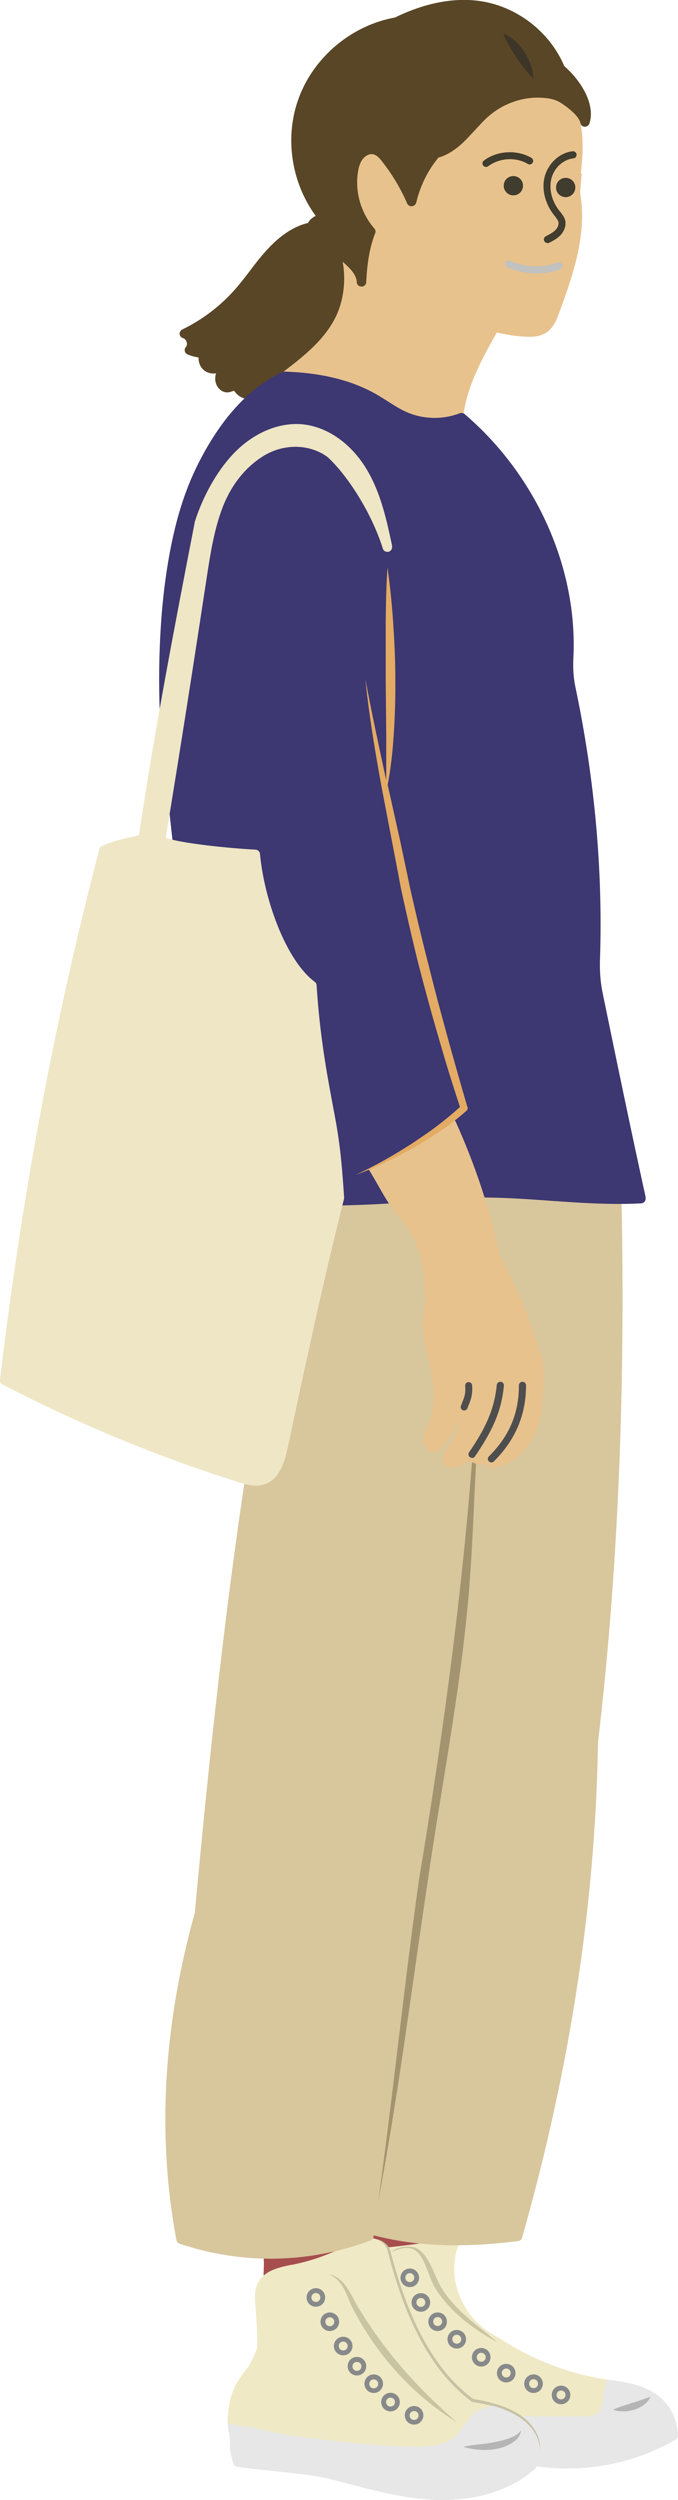 <?xml version="1.0" encoding="UTF-8"?><svg id="_レイヤー_2" xmlns="http://www.w3.org/2000/svg" viewBox="0 0 37.97 140"><defs><style>.cls-1{fill:#4f4e4e;}.cls-1,.cls-2,.cls-3,.cls-4,.cls-5,.cls-6,.cls-7,.cls-8,.cls-9,.cls-10,.cls-11,.cls-12,.cls-13,.cls-14,.cls-15,.cls-16,.cls-17,.cls-18,.cls-19{stroke-width:0px;}.cls-2{fill:#594626;}.cls-3{fill:#87898a;}.cls-4{fill:#a3946f;}.cls-5{fill:#3d3772;}.cls-6{fill:#3c3528;}.cls-7{fill:#413d2f;}.cls-8{fill:#403c2e;}.cls-9{fill:#c9c4a1;}.cls-10{fill:#c6c2a3;}.cls-11{fill:#d8c69d;}.cls-12{fill:#a64e4d;}.cls-13{fill:#b5b5b6;}.cls-14{fill:#c1c1c0;}.cls-15{fill:#efe9c5;}.cls-16{fill:#e3ab63;}.cls-17{fill:#eee6c5;}.cls-18{fill:#e7e7e7;}.cls-19{fill:#e8c28d;}</style></defs><g id="_文字"><path class="cls-2" d="m19.62,13.84c-.01-.07-.06-.14-.12-.18-.06-.04-.14-.05-.21-.03-.35.1-.71.08-.98-.06-.38-.2-.79-.55-.79-.77v-.04c0-.08-.04-.16-.1-.21-.07-.05-.15-.07-.23-.05-.8.21-1.55.72-2.3,1.56-.32.35-.61.73-.89,1.1-.25.33-.51.67-.78.98-.83.96-1.87,1.76-3.01,2.31-.1.05-.16.15-.15.26.01.11.09.2.2.23.1.03.17.13.19.21.03.09.03.2-.04.28-.06.07-.08.15-.06.24.02.08.08.15.16.18.15.06.3.12.61.17-.01.27.09.54.3.71.19.16.44.21.68.18-.05.15-.06.31-.03.47.06.32.36.64.73.59.08-.01.16-.04.22-.06.02,0,.06-.02.08-.03.02.02.04.05.06.07.02.02.03.04.05.06.18.21.44.33.72.34.01,0,.02,0,.04,0,.32,0,.65-.14.93-.4,1.58-.57,2.97-1.72,3.83-3.17.86-1.46,1.19-3.26.9-4.94Z"/><path class="cls-19" d="m32.53,9.71c.05-.49.1-1.01.1-1.52,0-1.07-.22-1.96-.64-2.57,0-.01-.02-.02-.02-.03-.31-.33-.73-.57-1.17-.66-1.2-.26-2.33.24-3.07.71-.51.32-.92.74-1.3,1.13-.28.29-.57.58-.89.84-.14.11-.27.21-.41.32-.46.35-.93.71-1.32,1.16-.41.47-.67,1-.75,1.52-.16-.21-.28-.43-.4-.64l-.07-.13c-.26-.46-.57-.93-1.04-1.23-.47-.29-1.2-.4-1.71.04-.5.43-.52,1.13-.46,1.81.08.96.23,2.02.97,2.64-.15.53-.27,1.07-.37,1.62-.12-.13-.26-.23-.41-.3-.09-.04-.2-.03-.27.03-.08.06-.12.16-.1.26.17.99.05,2.02-.33,2.89-.61,1.36-1.82,2.34-3.23,3.39-.09.07-.13.2-.09.31.04.11.15.18.27.17,1.13-.09,2.29.11,3.41.3.57.1,1.16.2,1.66.48.28.16.52.38.78.61.28.25.56.5.9.69.62.35,1.31.43,2.05.43.33,0,.67-.02,1.01-.03h.03c.14,0,.24-.12.25-.25.1-1.84,1.06-3.56,1.91-5.08.5.12,1.01.2,1.53.23.42.03.89.02,1.28-.25.39-.27.56-.74.68-1.07.71-1.94,1.6-4.36,1.18-6.71.02-.36.05-.73.09-1.08Z"/><path class="cls-2" d="m31.6,3.7c-.82-1.94-2.69-3.37-4.78-3.65-1.45-.19-3.03.12-4.7.93-2.4.43-4.51,2.18-5.37,4.46-.83,2.19-.46,4.75.93,6.65-.2.1-.42.27-.49.55-.08.29.05.56.13.73.13.28.29.62.6.84.16.11.35.17.55.17.06,0,.11,0,.17-.02.07-.01.13-.03.19-.06.13.15.28.28.42.41.12.11.23.21.34.33.25.26.38.52.39.76,0,.14.12.25.27.25h0c.14,0,.26-.11.26-.25.05-1.11.21-2,.5-2.74.04-.09.02-.2-.05-.27-.73-.84-1.08-2-.92-3.11.05-.36.14-.61.29-.79.16-.2.41-.3.6-.24.19.05.35.24.48.41.56.71,1.03,1.5,1.39,2.33.05.11.15.17.27.16.11-.01.21-.09.24-.2.21-.9.62-1.75,1.2-2.47.01-.02.02-.03.03-.05.51-.14,1.01-.46,1.52-.97.18-.18.36-.38.53-.56.25-.27.48-.53.74-.76.8-.71,1.85-1.1,2.88-1.07.52.01.89.1,1.18.28.49.31,1.05.79,1.11,1.13.02.12.12.21.24.22.12,0,.23-.07.27-.18.35-1.07-.47-2.4-1.4-3.21Z"/><path class="cls-6" d="m28.21,1.88c.25.11.47.27.66.44.19.18.36.38.5.6.14.22.26.45.35.7.09.25.15.51.15.78-.2-.19-.36-.38-.52-.58-.15-.2-.29-.4-.43-.6-.14-.2-.26-.41-.39-.63-.12-.22-.24-.44-.34-.7Z"/><path class="cls-12" d="m25.21,125.05c-.14.31-.28.62-.42.93-1.3-.14-2.61-.1-3.89.14-.14.03-.32.04-.41-.07-.06-.08-.06-.19-.05-.29.03-.3.06-.6.09-.9,1.58-.16,3.19-.14,4.67.2Z"/><path class="cls-15" d="m29.88,135.33c.95,0,1.89,0,2.84,0,.23,0,.48,0,.68-.14.22-.15.31-.42.35-.68s.03-.53.19-.92c.03-.12.06-.23.09-.32-2.14-.32-4.22-1.12-6.04-2.32-.01,0-.02-.01-.03-.02-.98-.47-1.72-1.22-2.15-2.18-.45-.99-.49-2.05-.12-3.08.03-.09.01-.19-.05-.26-.06-.07-.16-.11-.25-.09-1.54.31-3.09.48-4.12.58-.13.01-.24.12-.24.26-.06,2.38.8,4.77,2.37,6.56.5.57,1.07,1.08,1.62,1.58.44.39.89.8,1.3,1.23.28-.12.61-.18.92-.2,1.03-.09,2.07,0,2.64,0Z"/><path class="cls-18" d="m26.94,136.22c.32.38.65.77,1.04,1.1.62.52,1.4.7,2.02.79.59.09,1.18.13,1.77.13,2.11,0,4.22-.55,6.06-1.61.08-.05.13-.13.13-.23,0-.91-.46-1.8-1.21-2.32-.7-.48-1.53-.65-2.34-.77-.13-.02-.26-.03-.39-.05-.03.09-.06.2-.09.32-.17.4-.15.66-.19.92s-.13.53-.35.68c-.19.13-.44.13-.68.14-.95,0-1.89,0-2.84,0-.57,0-1.61-.09-2.64,0-.31.03-.64.08-.92.2.06.07.12.13.19.2.15.16.29.33.43.5Z"/><path class="cls-13" d="m34.32,134.95c.19-.09.36-.15.54-.21.18-.06.35-.11.52-.17.17-.05.34-.1.51-.16.17-.06.34-.12.54-.19-.08.19-.23.35-.39.47-.17.12-.35.21-.54.26-.19.06-.39.09-.59.09-.2,0-.4-.02-.59-.1Z"/><path class="cls-12" d="m20.43,125.48c-.06-.09-.17-.13-.27-.1-1.7.37-3.44.67-5.16.87-.14.02-.25.14-.23.29.02.28,0,.53-.01.81,0,.12.06.22.17.27.39.15.8.21,1.2.21.57,0,1.13-.11,1.65-.21l1.9-.36c.14-.03.33-.06.48-.19.28-.23.26-.58.25-.85,0-.17-.01-.33.04-.43.05-.09.05-.21-.01-.29Z"/><path class="cls-10" d="m19.82,136.6c1.27.12,2.54.25,3.81.22.68-.01,1.42-.09,1.93-.54.55-.48.8-1.33,1.49-1.53.19-.05.38-.11.57-.17-.35-.09-.72-.17-1.13-.24-1.35-1.03-3.28-3.02-4.62-8.26-.13-.51-.69-.75-1.15-.71-.39.03-.72.21-1.04.38l-.09.05c-.93.49-1.93.84-2.97,1.05h-.04c-.66.14-1.48.3-1.83.98-.2.4-.17.84-.15,1.2.06.79.12,1.6.09,2.38-.13.36-.3.71-.49,1.04-.1.11-.19.23-.27.35l-.03.04c-.13.18-.27.38-.38.58-.3.56-.43,1.34-.45,1.88,0,.09,0,.19,0,.28.49.07.98.15,1.46.22,1.66.46,3.46.63,5.25.81Z"/><path class="cls-10" d="m13.23,136.72c0,.28.05.58.2,1.01.03.09.11.16.21.18.78.12,1.49.19,2.17.26,1.12.11,2.17.22,3.27.51.16.04.33.09.49.13,1.62.43,3.29.87,5,.93.13,0,.25,0,.37,0,2.01,0,3.77-.59,5.01-1.69.02-.02.03-.03.05-.05.33-.51.33-1.23,0-1.83-.26-.48-.71-.88-1.33-1.19-.33-.17-.68-.29-1.05-.39-.19.06-.38.12-.57.17-.7.2-.95,1.05-1.49,1.53-.51.45-1.25.52-1.93.54-1.27.02-2.54-.1-3.81-.22-1.79-.17-3.6-.35-5.25-.81-.49-.07-.98-.15-1.46-.22.01.17.04.34.06.51.03.22.07.43.07.64Z"/><path class="cls-15" d="m19.6,136.8c1.29.13,2.59.25,3.89.23.7-.01,1.45-.09,1.97-.55.56-.49.81-1.36,1.52-1.56.2-.06.39-.12.59-.18-.36-.1-.73-.17-1.15-.24-1.38-1.05-3.35-3.08-4.71-8.45-.13-.52-.7-.76-1.17-.73-.4.03-.73.21-1.06.39l-.09.05c-.95.5-1.97.86-3.03,1.07h-.04c-.67.14-1.51.31-1.87,1-.21.41-.18.86-.15,1.23.06.8.12,1.63.1,2.43-.13.37-.3.73-.5,1.06-.1.11-.19.23-.27.35l-.03.04c-.14.19-.28.38-.39.6-.31.57-.44,1.37-.46,1.92,0,.1,0,.19,0,.28.5.08,1,.15,1.5.23,1.69.47,3.53.65,5.36.82Z"/><path class="cls-9" d="m18.39,127.36c1.01.17,1.28,1.31,1.79,2.04,1.44,2.37,3.3,4.43,5.4,6.24-2.39-1.46-4.35-3.62-5.67-6.08-.47-.75-.58-1.87-1.52-2.2Z"/><path class="cls-18" d="m12.87,136.92c0,.29.06.59.2,1.04.03.1.11.17.21.18.79.12,1.52.19,2.22.26,1.14.12,2.22.22,3.34.52.17.04.33.09.5.13,1.65.44,3.36.89,5.11.95.13,0,.25,0,.38,0,2.05,0,3.85-.61,5.12-1.73.02-.02.03-.04.05-.06.34-.53.33-1.26,0-1.88-.27-.49-.72-.9-1.35-1.21-.34-.17-.69-.3-1.07-.4-.2.06-.39.12-.59.18-.71.2-.97,1.08-1.52,1.56-.52.46-1.27.54-1.97.55-1.3.02-2.6-.1-3.89-.23-1.83-.18-3.67-.36-5.36-.82-.5-.08-1-.15-1.5-.23.01.18.04.35.07.52.04.23.07.44.07.65Z"/><path class="cls-13" d="m25.92,137.03c.3-.07.6-.11.89-.14.29-.03.57-.06.85-.12.28-.05.55-.12.82-.21.13-.05.26-.1.38-.17.06-.03.11-.08.17-.12.05-.05.1-.1.14-.17,0,.08-.02.16-.05.23-.03.07-.08.14-.13.21-.11.13-.24.22-.37.3-.27.16-.57.26-.88.31-.31.06-.62.06-.92.04-.3-.03-.6-.08-.89-.17Z"/><path class="cls-3" d="m18.21,128.66c0-.29-.23-.52-.52-.52s-.52.23-.52.52.23.52.52.52.52-.23.52-.52Zm-.52.25c-.14,0-.25-.11-.25-.25s.11-.25.25-.25.25.11.25.25-.11.25-.25.25Z"/><path class="cls-3" d="m18.99,130.02c0-.29-.23-.52-.52-.52s-.52.23-.52.52.23.52.52.52.52-.23.52-.52Zm-.52.25c-.14,0-.25-.11-.25-.25s.11-.25.25-.25.25.11.25.25-.11.25-.25.25Z"/><path class="cls-3" d="m19.74,131.38c0-.29-.23-.52-.52-.52s-.52.23-.52.52.23.52.52.52.52-.23.52-.52Zm-.52.25c-.14,0-.25-.11-.25-.25s.11-.25.25-.25.25.11.25.25-.11.25-.25.25Z"/><path class="cls-3" d="m19.99,131.99c-.29,0-.52.23-.52.52s.23.52.52.52.52-.23.52-.52-.23-.52-.52-.52Zm0,.78c-.14,0-.25-.11-.25-.25s.11-.25.25-.25.25.11.25.25-.11.25-.25.25Z"/><path class="cls-3" d="m20.93,132.97c-.29,0-.52.23-.52.52s.23.52.52.52.52-.23.52-.52-.23-.52-.52-.52Zm0,.78c-.14,0-.25-.11-.25-.25s.11-.25.25-.25.25.11.25.25-.11.25-.25.25Z"/><path class="cls-3" d="m21.87,134c-.29,0-.52.23-.52.52s.23.52.52.52.52-.23.52-.52-.23-.52-.52-.52Zm0,.77c-.14,0-.25-.11-.25-.25s.11-.25.25-.25.25.11.25.25-.11.25-.25.25Z"/><path class="cls-3" d="m23.19,134.74c-.29,0-.52.23-.52.52s.23.52.52.52.52-.23.52-.52-.23-.52-.52-.52Zm0,.78c-.14,0-.25-.11-.25-.25s.11-.25.25-.25.25.11.25.25-.11.25-.25.25Z"/><path class="cls-3" d="m22.95,128.08c-.29,0-.52-.23-.52-.52s.23-.52.52-.52.52.23.52.52-.23.52-.52.52Zm0-.78c-.14,0-.25.11-.25.25s.11.25.25.25.25-.11.25-.25-.11-.25-.25-.25Z"/><path class="cls-3" d="m23.57,129.46c-.29,0-.52-.23-.52-.52s.23-.52.52-.52.52.23.52.52-.23.52-.52.52Zm0-.77c-.14,0-.25.11-.25.25s.11.25.25.25.25-.11.25-.25-.11-.25-.25-.25Z"/><path class="cls-3" d="m24.51,130.54c-.29,0-.52-.23-.52-.52s.23-.52.52-.52.52.23.52.52-.23.52-.52.52Zm0-.78c-.14,0-.25.11-.25.25s.11.25.25.25.25-.11.25-.25-.11-.25-.25-.25Z"/><path class="cls-3" d="m25.58,131.52c-.29,0-.52-.23-.52-.52s.23-.52.52-.52.52.23.52.52-.23.52-.52.52Zm0-.77c-.14,0-.25.11-.25.25s.11.25.25.25.25-.11.25-.25-.11-.25-.25-.25Z"/><path class="cls-3" d="m26.95,132.53c-.29,0-.52-.23-.52-.52s.23-.52.52-.52.52.23.52.52-.23.52-.52.52Zm0-.77c-.14,0-.25.11-.25.25s.11.25.25.25.25-.11.25-.25-.11-.25-.25-.25Z"/><path class="cls-3" d="m28.35,133.42c-.29,0-.52-.23-.52-.52s.23-.52.52-.52.52.23.52.52-.23.52-.52.52Zm0-.78c-.14,0-.25.11-.25.25s.11.25.25.25.25-.11.25-.25-.11-.25-.25-.25Z"/><path class="cls-3" d="m29.88,134.01c-.29,0-.52-.23-.52-.52s.23-.52.52-.52.52.23.52.52-.23.52-.52.52Zm0-.77c-.14,0-.25.11-.25.25s.11.25.25.25.25-.11.25-.25-.11-.25-.25-.25Z"/><path class="cls-3" d="m31.42,134.64c-.29,0-.52-.23-.52-.52s.23-.52.52-.52.52.23.52.52-.23.52-.52.52Zm0-.77c-.14,0-.25.11-.25.25s.11.25.25.25.25-.11.25-.25-.11-.25-.25-.25Z"/><path class="cls-9" d="m21.91,126.14c.31-.37,1.22-.41,1.49-.19.67.42.95,1.56,1.33,2.19.82,1.3,1.95,2.03,3.12,3.02-1.39-.74-2.69-1.74-3.53-3.1-.63-1.29-.67-2.76-2.41-1.93Z"/><path class="cls-11" d="m34.8,67.36c0-.13-.1-.24-.23-.26-2.36-.34-4.7-.67-7.05-1h-.08c-.08-.02-.16,0-.21.05-.06.05-.09.13-.09.2,0,0,0,0,0,.01-3.74-.26-7.53-.25-11.27.03-.13,0-.23.11-.24.24-.61,5.48-1.29,11.11-1.96,16.54-1.27,8.49-2.14,17.26-2.76,23.95-1.77,6.34-2.12,12.5-1.03,18.33.02.09.09.17.18.2,1.67.56,3.38.84,5.09.84,1.88,0,3.77-.34,5.6-1.02.09-.03.16-.12.17-.22,0-.02,0-.05,0-.07,1.42.37,2.94.56,4.61.56,1.1,0,2.26-.08,3.49-.24.11-.01.19-.09.22-.19,2.68-9.43,4.11-18.76,4.25-27.74,1.1-9.32,1.54-19.48,1.32-30.21Z"/><path class="cls-5" d="m36.16,67.05c-.85-3.88-1.62-7.6-2.4-11.39-.13-.61-.18-1.25-.16-1.88.17-4.99-.29-10.13-1.37-15.28-.11-.52-.15-1.07-.12-1.64.26-5.01-2.07-10.24-6.09-13.67-.07-.06-.18-.08-.27-.05-.95.37-2.03.35-2.97-.06-.39-.17-.74-.4-1.12-.64-.29-.18-.58-.37-.9-.53-1.33-.68-2.91-1.04-4.84-1.1-.04,0-.08,0-.12.03-1.89.89-3.49,2.67-4.77,5.27-.9,1.83-1.48,4.01-1.83,6.85-.24,1.98-.34,4.36-.26,6.71,0,0,0,.01,0,.02.28,3.13.57,6.37.97,9.39,0,0,0,.01,0,.02,1.18,5.97,2.4,12.15,4.26,18.45.03.11.14.19.25.19.01,0,.02,0,.03,0,1.35-.16,2.66-.19,4.04-.22,1.06-.02,2.16-.05,3.39-.13,0,0,0,0,.01,0,2.14-.25,3.45-.33,5.03-.33,1.28,0,2.59.09,3.85.18,1.68.12,3.41.24,5.13.15.08,0,.15-.04.2-.1.05-.06.07-.14.05-.22Z"/><path class="cls-7" d="m30.66,13.61c-.07,0-.14-.04-.18-.11-.05-.1-.01-.22.09-.27.19-.1.39-.2.54-.35.13-.14.2-.32.16-.46-.03-.1-.11-.2-.19-.31-.02-.02-.03-.04-.05-.06-.49-.62-.7-1.41-.54-2.1.18-.78.84-1.4,1.58-1.48.11-.01.21.07.22.18.01.11-.07.21-.18.22-.58.06-1.1.55-1.24,1.17-.13.58.04,1.24.46,1.77.02.02.03.04.05.06.1.13.22.27.27.46.07.27-.03.59-.26.84-.19.2-.43.32-.64.43-.03.01-.06.02-.09.02Z"/><path class="cls-8" d="m27.22,9.35c-.06,0-.12-.03-.16-.08-.07-.09-.05-.21.04-.28.75-.56,1.85-.62,2.66-.15.1.06.13.18.07.27-.06.1-.18.13-.27.07-.68-.4-1.59-.34-2.22.13-.04.03-.08.04-.12.04Z"/><path class="cls-14" d="m30.03,15.31c-.56,0-1.13-.12-1.64-.35-.1-.05-.14-.16-.1-.26.05-.1.16-.14.26-.1.84.38,1.82.42,2.69.1.1-.04.22.02.26.12.04.1-.02.22-.12.26-.43.16-.89.24-1.35.24Z"/><path class="cls-17" d="m21.97,30.61c-.31-1.44-.62-2.93-1.39-4.25-.87-1.5-2.24-2.47-3.66-2.6-1.26-.11-2.61.43-3.7,1.5-.96.94-1.83,2.43-2.32,3.99,0,0,0,.02,0,.03-1.13,5.83-2.19,11.33-3.12,17.5-.78.17-1.56.34-2.09.62-.07.03-.12.1-.13.17C3.04,57.22,1.23,66.93,0,77.26c-.01.11.04.22.14.27,4.25,2.21,8.71,4.06,13.28,5.49.31.1.62.18.93.18.14,0,.27-.02.41-.06.86-.25,1.16-1.2,1.34-2.01.98-4.59,1.99-9.33,3.17-14.01,0-.03,0-.05,0-.08-.1-1.48-.19-2.75-.49-4.38-.04-.23-.09-.46-.13-.7-.37-1.96-.74-4-.92-6.78,0-.08-.04-.15-.11-.2-1.61-1.21-2.82-4.59-3.06-7.16-.01-.13-.12-.23-.25-.24-1.44-.07-4.17-.35-5.03-.66.81-4.9,1.58-9.86,2.31-14.66.2-1.3.41-2.64.89-3.88.5-1.28,1.32-2.28,2.35-2.89,1.13-.66,2.54-.62,3.52.11,1.03.94,2.42,3,3.09,5.12.04.14.18.21.32.18.14-.04.22-.17.19-.31Z"/><path class="cls-4" d="m27.85,73.38c-1.28,4.68-1.16,9.6-1.49,14.4-.37,5.92-1.57,11.74-2.41,17.6-.96,6.38-1.58,11.57-2.77,17.91.85-6.13,1.42-11.87,2.28-17.99,1.41-8.5,2.56-17.01,3.13-25.61.27-2.13.54-4.3,1.27-6.33Z"/><path class="cls-8" d="m28.21,10.4c0-.3.24-.54.54-.54s.54.24.54.54-.24.54-.54.54-.54-.24-.54-.54Z"/><path class="cls-8" d="m31.14,10.5c0-.3.24-.54.54-.54s.54.24.54.54-.24.54-.54.54-.54-.24-.54-.54Z"/><path class="cls-19" d="m30.29,75.88c-.56-1.9-1.34-3.79-2.32-5.64-.53-2.51-1.36-5.01-2.45-7.42-.03-.07-.09-.12-.17-.14-.07-.02-.15.13-.22.17-.72.45-1.36.92-2.06,1.34-.7.42-1.27.78-2.17,1.17-.11.05-.28.09-.24.14.63,1.04.92,1.68,1.45,2.35.48.6.93,1.17,1.21,1.83.41.95.45,2.01.49,3.14,0,.09,0,.19,0,.28-.28,1.01-.04,2.03.18,3.02.14.59.28,1.2.3,1.79.03.72-.11,1.44-.41,2.09l-.02.05c-.09.19-.19.41-.17.66.01.2.12.39.28.5.14.1.3.13.45.09.18-.05.3-.18.36-.26.44-.52.79-1.12,1.04-1.78-.09.68-.36,1.34-.79,1.87-.27.34-.32.63-.15.86.15.19.4.25.71.16.25-.07.48-.19.7-.34.06.04.13.08.21.1.16.08.32.11.49.11.07,0,.14,0,.22-.02.01.06.04.11.08.15.05.05.11.07.18.07,0,0,.01,0,.02,0,1.26-.08,2.2-1.16,2.57-2.19.3-.82.34-1.68.38-2.59v-.23c.04-.45-.02-.89-.14-1.32Z"/><path class="cls-1" d="m27.52,81.9c-.05,0-.1-.02-.14-.06-.08-.08-.08-.2,0-.28,1.15-1.15,1.68-2.41,1.68-3.98,0-.11.09-.2.2-.2s.2.09.2.2c0,1.65-.59,3.05-1.8,4.26-.04.04-.09.06-.14.06Z"/><path class="cls-1" d="m26.43,81.64s-.08-.01-.11-.03c-.09-.06-.11-.19-.05-.28.86-1.26,1.41-2.33,1.55-3.77.01-.11.11-.19.22-.18.11.01.19.11.18.22-.14,1.53-.73,2.65-1.62,3.96-.04.06-.1.09-.16.09Z"/><path class="cls-1" d="m26,78.99s-.04,0-.07-.01c-.1-.04-.16-.15-.12-.25.03-.07.06-.14.08-.21.1-.23.2-.46.16-.91,0-.11.07-.21.18-.21.11,0,.21.07.21.18.04.55-.09.85-.19,1.1-.03.06-.05.12-.07.18-.03.08-.11.13-.19.13Z"/><path class="cls-16" d="m26.18,62.01h0c-.29-.99-.57-1.98-.85-2.97-.28-.99-.54-1.98-.81-2.97-.26-.99-.51-1.99-.76-2.98-.25-.99-.48-1.99-.71-2.99-.12-.5-.21-1-.32-1.5l-.32-1.51-.67-3.01s-.02-.08-.03-.12c.18-.93.28-1.88.34-2.82.07-1.04.1-2.08.09-3.13,0-1.04-.05-2.08-.12-3.12-.07-1.04-.17-2.07-.32-3.11-.07,1.04-.09,2.08-.1,3.12,0,1.04,0,2.08,0,3.11l.03,3.11v2.57c-.41-1.88-.81-3.76-1.17-5.66.21,2.05.55,4.08.92,6.1l.58,3.03.29,1.51c.1.5.18,1.01.3,1.52.22,1.01.45,2.01.69,3.01.24,1,.51,2,.78,2.99.27.99.56,1.98.85,2.97.28.95.58,1.89.89,2.83-.4.37-.83.72-1.26,1.05-.47.36-.97.69-1.46,1.02-.5.32-1.01.63-1.53.92-.52.29-1.05.56-1.6.82.56-.21,1.12-.44,1.66-.7.54-.25,1.07-.54,1.6-.83.52-.3,1.03-.62,1.53-.96.5-.34.98-.71,1.43-1.11.05-.05.08-.12.06-.19Z"/></g></svg>